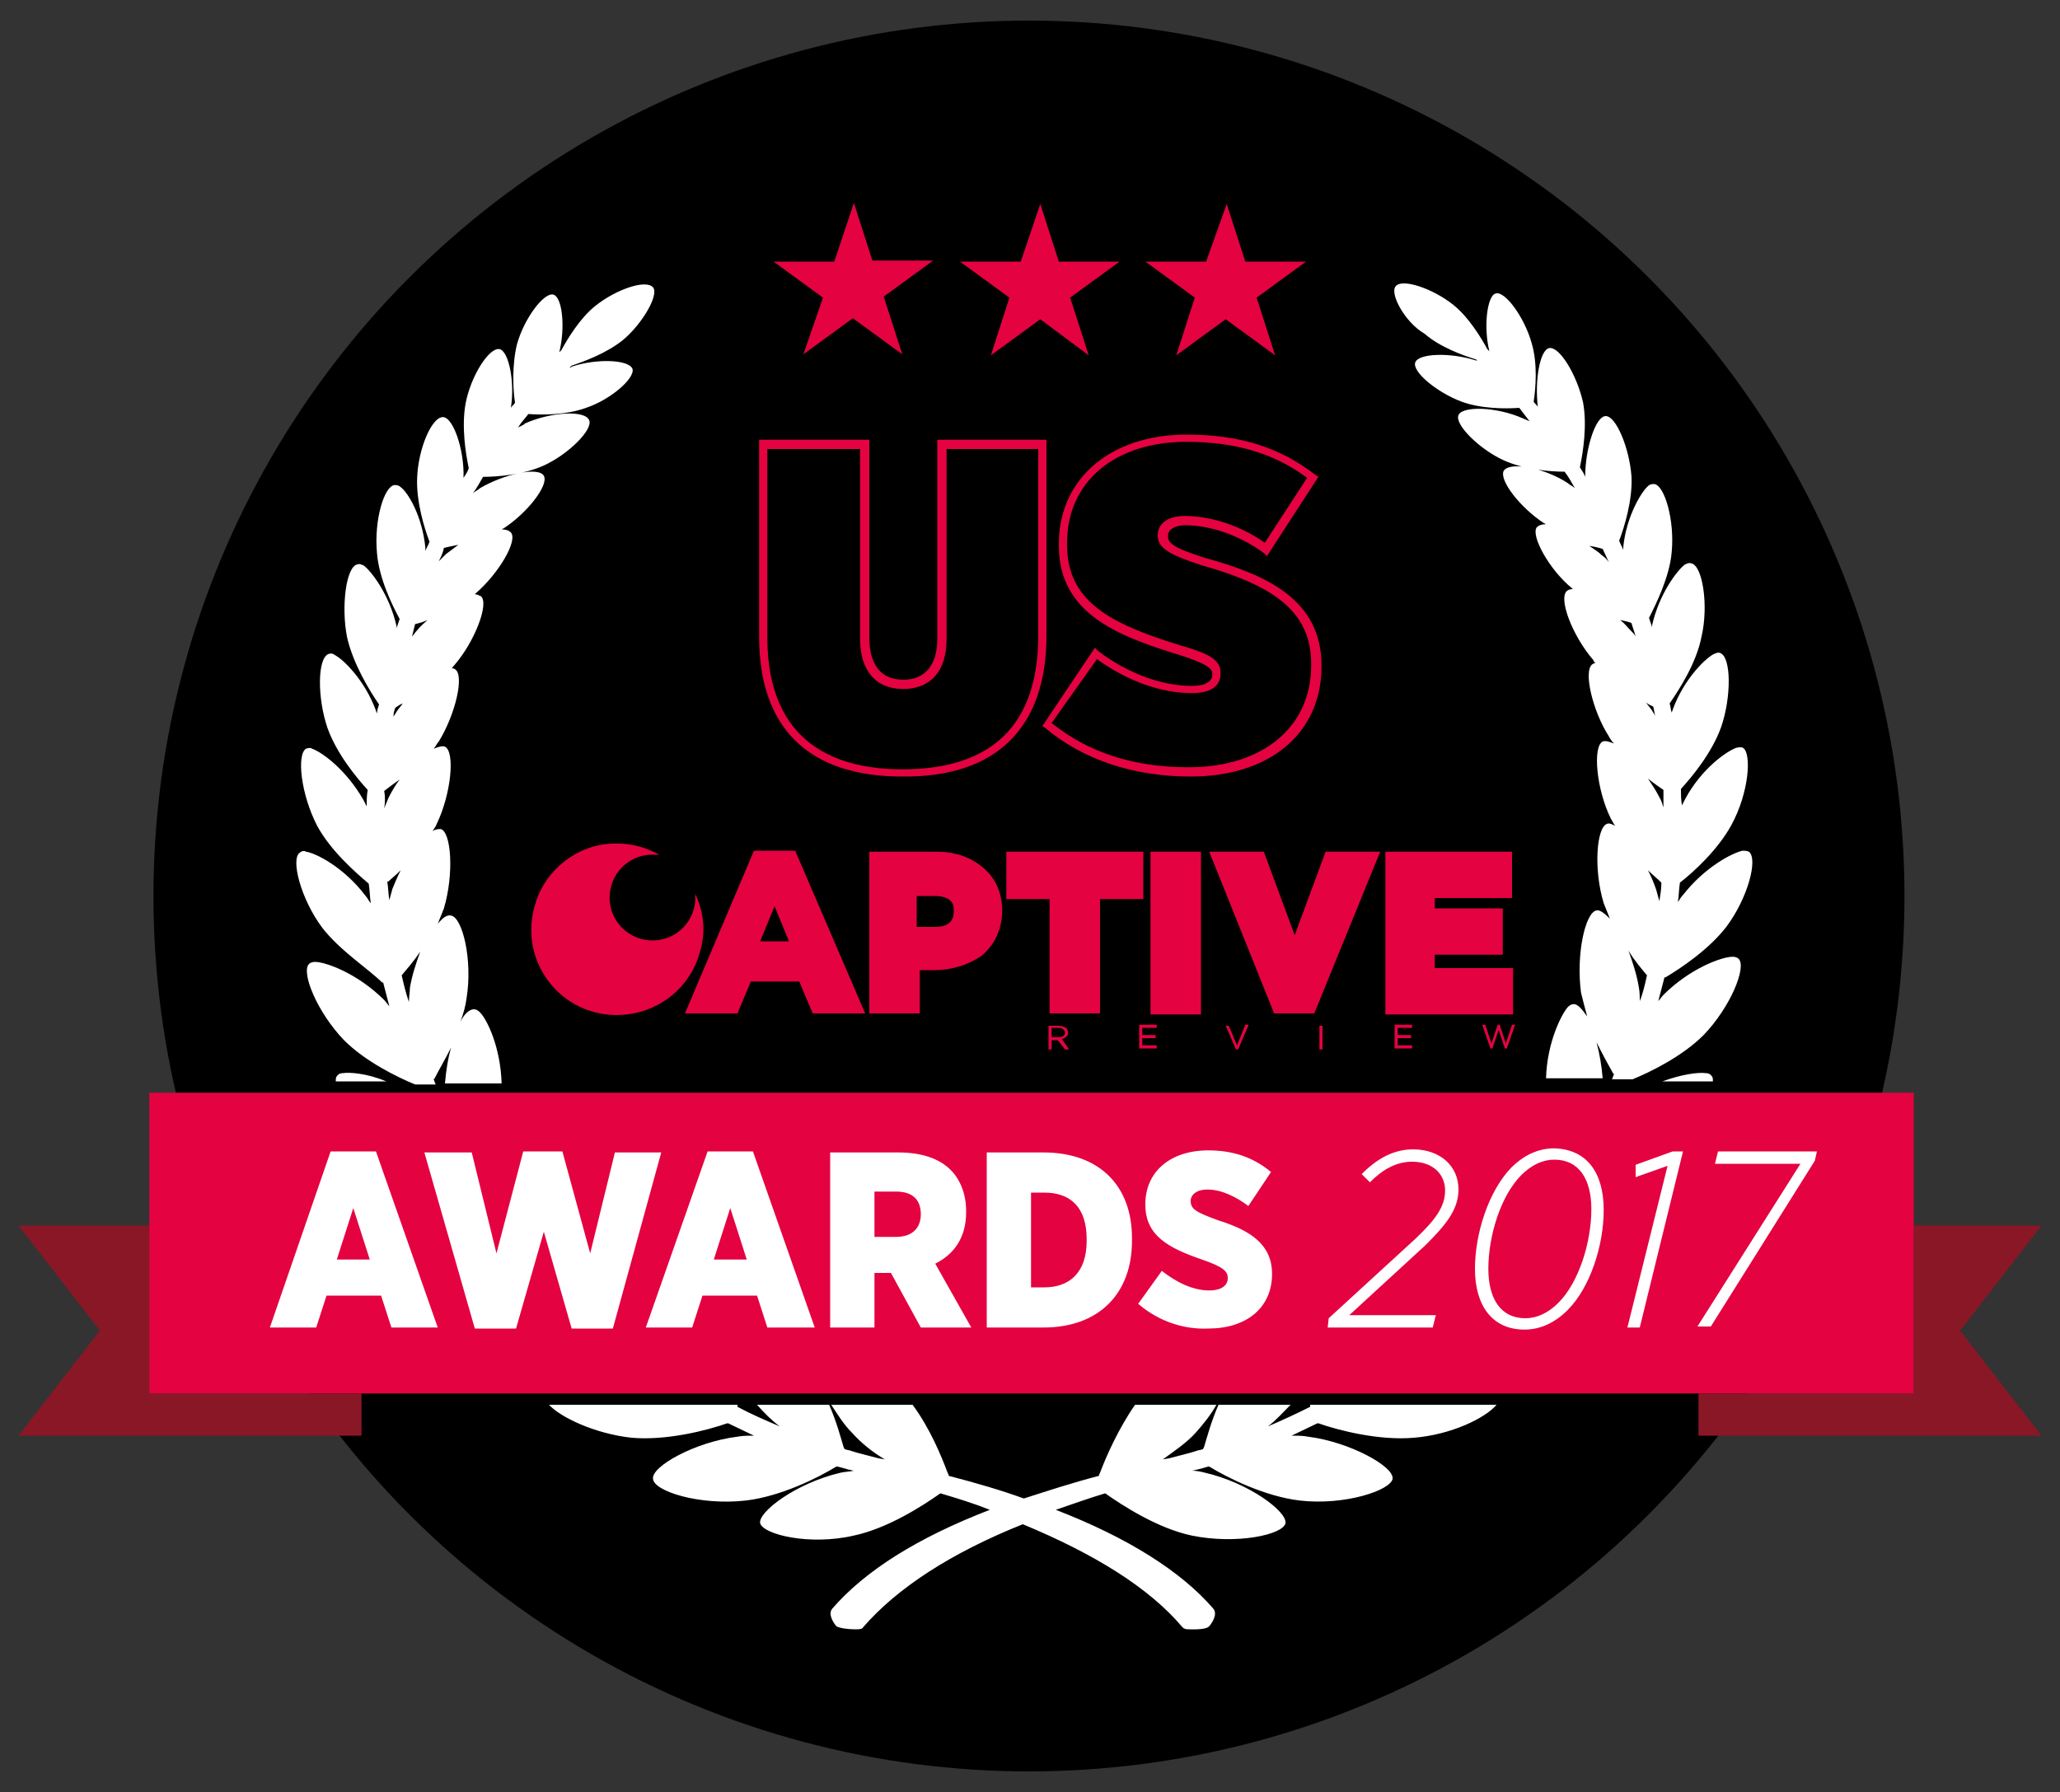 <?xml version="1.0" encoding="utf-8"?>
<!-- Generator: Adobe Illustrator 25.2.3, SVG Export Plug-In . SVG Version: 6.00 Build 0)  -->
<svg version="1.1" id="ZONE_6" xmlns="http://www.w3.org/2000/svg" xmlns:xlink="http://www.w3.org/1999/xlink" x="0px" y="0px"
	 viewBox="0 0 200 174" style="enable-background:new 0 0 200 174;" xml:space="preserve">
<rect x="0" y="0" width="200" height="174" fill="#333333" stroke="none"/>
<style type="text/css">
	.st0{fill:#FFFFFF;}
	.st1{fill:#8A1726;}
	.st2{fill:#E40240;}
</style>
<g>
	<circle cx="99.9" cy="87" r="85"/>
	<path class="st0" d="M37.5,105h-4.9c0-0.2,0-0.4,0.1-0.5c0.2-0.3,0.5-0.3,0.6-0.3C33.9,104.1,35.6,104.2,37.5,105z M166.2,104.5
		c-0.2-0.3-0.5-0.3-0.6-0.3c-0.7-0.1-2.3,0.1-4.2,0.8h4.9C166.3,104.8,166.3,104.6,166.2,104.5z M127.2,136.4
		C127.2,136.4,127.2,136.4,127.2,136.4l0,0.2c-1.4,0.7-2.7,1.3-4.1,1.9c0.8-0.6,1.5-1.4,2.2-2.1h-7c-0.7,1.6-1.1,3.1-1.4,4.1
		l-0.1,0.2c-0.2,0.1-0.5,0.1-0.7,0.2c-0.6,0.2-1.5,0.4-2.6,0.7l-0.6,0.1c1.1-0.8,2.3-1.6,3.2-2.6c0.8-0.9,1.5-1.8,2-2.7h-7.9
		c-1.6,2.3-2.8,5-3.4,6.6l-0.1,0.2c0,0,0,0.1,0,0.1c-2.7,0.7-5.1,1.5-7.3,2.2c-2.2-0.8-4.6-1.5-7.3-2.2c0,0,0-0.1,0-0.1L92,143
		c-0.6-1.6-1.7-4.3-3.4-6.6h-7.9c0.6,0.9,1.2,1.9,2,2.7c0.9,1,2,1.9,3.2,2.6l-0.6-0.1c-1.1-0.3-2-0.5-2.6-0.7
		c-0.2-0.1-0.5-0.1-0.7-0.2l-0.1-0.2c-0.3-1-0.7-2.5-1.4-4.1h-7c0.7,0.8,1.4,1.5,2.2,2.1c-1.4-0.6-2.8-1.2-4.1-1.9l0-0.2
		c0,0,0,0,0,0H53.3c1.1,1.2,4.4,2.8,8,3.2c3.4,0.3,7.3-0.7,9.3-1.4l0.1,0c0.8,0.4,1.7,0.8,2.5,1.2c-0.5,0-1.1,0-1.6,0.1
		c-4.1,0.5-8.4,2.9-8.2,4.1c0.1,1.2,4.5,2.6,9,2.1c3.4-0.4,7-2.2,8.8-3.3l0.1,0c0.4,0.1,0.8,0.2,1.1,0.3c0.2,0,0.3,0.1,0.5,0.1
		c-0.4,0.1-0.9,0.1-1.3,0.2c-4.3,1-8,3.8-7.8,4.9c0.3,1.1,4.8,2.2,9.1,1.2c3.3-0.7,6.7-2.9,8.4-4.1c1.7,0.5,3.3,1,4.8,1.6
		c-7,2.7-12.1,5.9-15.3,9.6c-0.5,0.6,0.3,1.6,0.4,1.7c0.3,0.2,1.2,0.3,1.7,0.3c0.2,0,0.3,0,0.3,0c0.2,0,0.5,0,0.6-0.2
		c3.3-3.8,8.5-7.2,15.5-10c7,2.9,12.3,6.2,15.5,10c0.2,0.2,0.4,0.2,0.6,0.2c0,0,1.7,0.1,2-0.3c0.1-0.1,0.9-1.1,0.4-1.7
		c-3.1-3.6-8.3-6.9-15.3-9.6c1.5-0.5,3.1-1.1,4.8-1.6c1.7,1.2,5.1,3.4,8.4,4.1c4.4,0.9,8.9-0.1,9.1-1.2c0.2-1.1-3.5-3.9-7.8-4.9
		c-0.4-0.1-0.8-0.2-1.3-0.2c0.2,0,0.4-0.1,0.5-0.1c0.4-0.1,0.8-0.2,1.1-0.3l0.1,0c1.8,1.1,5.4,2.9,8.8,3.3c4.4,0.5,8.8-1,9-2.1
		c0.2-1.2-4.2-3.6-8.2-4.1c-0.5-0.1-1-0.1-1.6-0.1c0.8-0.4,1.7-0.8,2.5-1.2l0.1,0c2,0.7,5.9,1.7,9.3,1.4c3.6-0.3,6.9-1.9,8-3.2
		H127.2z M31.3,90.1c-2.1-2.8-3.1-6.7-2.2-7.3c0.2-0.2,0.5-0.2,0.6-0.1c0.9,0.1,3.7,1.5,5.8,4.3c0.2,0.2,0.3,0.5,0.5,0.7
		c-0.1-0.6-0.1-1.3-0.2-1.9l0,0c-1.3-1.1-3.7-3.2-5-5.6c-1.6-3.1-2-6.9-1.1-7.5c0.3-0.1,0.5-0.1,0.6,0c0.9,0.3,3.3,2,5,5
		c0.1,0.2,0.2,0.4,0.3,0.6c0-0.5,0-1.1,0.1-1.6l0,0c-1.1-1.2-3-3.5-3.9-6c-1-2.9-1-6.8,0.1-7.2c0.3-0.1,0.5,0,0.6,0.1
		c0.8,0.4,2.9,2.4,4,5.4c0,0.1,0.1,0.2,0.1,0.3c0-0.3,0.1-0.6,0.2-0.9l0,0c-0.9-1.3-2.5-3.9-3.1-6.5c-0.6-3-0.1-6.9,1-7.1
		c0.3-0.1,0.5,0.1,0.6,0.1c0.7,0.5,2.5,2.8,3.2,5.9c0,0.1,0,0.1,0,0.2c0.1-0.3,0.2-0.6,0.3-0.9c-0.7-1.3-2-3.9-2.2-6.4
		c-0.3-3.2,0.7-6.5,1.7-6.6c0.2,0,0.4,0,0.6,0.2c0.7,0.5,2.1,2.8,2.4,5.9c0,0.1,0,0.2,0,0.3c0.1-0.3,0.3-0.6,0.4-0.9
		c-0.5-1.3-1.3-3.9-1.2-6.2c0.1-2.8,1.4-5.9,2.5-5.9c1,0,2.1,3.2,2,5.9c0.2-0.3,0.4-0.6,0.5-0.9l0-0.1c-0.3-1.4-0.7-4-0.3-6.2
		c0.5-2.7,2.3-5.5,3.3-5.3c0.9,0.2,1.5,3.2,1.1,5.7c0.1-0.2,0.3-0.3,0.4-0.5c-0.2-1.3-0.3-3.7,0.2-5.7c0.7-2.5,2.6-5,3.5-4.8
		c0.9,0.2,1.2,3.2,0.6,5.6c0.1-0.1,0.1-0.1,0.2-0.2c0.6-1.1,1.8-3.1,3.3-4.3c2-1.6,4.9-2.6,5.6-1.8c0.6,0.7-1,3.5-2.9,5.1
		c-1.6,1.3-3.8,2.1-5,2.5c-0.1,0.1-0.1,0.1-0.2,0.2c0.1,0,0.1,0,0.2-0.1c2.4-0.8,5.5-0.7,5.9,0.2c0.3,0.9-2.1,3-4.5,3.8
		c-1.9,0.7-4.3,0.7-5.6,0.6c-0.3,0.4-0.7,0.8-1,1.3c0.2-0.1,0.5-0.2,0.7-0.4c2.5-1.1,5.8-1.3,6.2-0.3c0.4,0.9-2,3.3-4.4,4.4
		c-2,0.9-4.5,1.1-5.9,1.1c-0.3,0.5-0.6,1.1-1,1.6c0.2-0.2,0.5-0.3,0.7-0.5c2.4-1.4,5.7-2.1,6.2-1.2c0.5,0.9-1.6,3.6-3.9,5.1
		c-0.1,0-0.1,0.1-0.2,0.1c0.4,0,0.7,0.1,0.9,0.3c0.7,0.8-1.2,4-3.4,5.9c0,0-0.1,0.1-0.1,0.1c0.2,0,0.4,0.1,0.6,0.2
		c0.8,0.7-0.6,4.4-2.6,6.7c-0.1,0.1-0.2,0.2-0.2,0.3c0.1,0,0.2,0,0.3,0.1c0.9,0.6,0,4.4-1.6,7c-0.2,0.2-0.3,0.5-0.5,0.7
		c0.5-0.2,0.9-0.3,1.1-0.2c1,0.5,0.6,4.6-0.8,7.5c-0.1,0.3-0.3,0.5-0.4,0.7c0.3-0.2,0.6-0.2,0.8-0.2c1,0.3,1.3,4.3,0.3,7.7
		c-0.2,0.5-0.4,1-0.6,1.5c0.5-0.6,0.9-0.9,1.3-0.8c1.1,0.2,2.1,4.3,1.5,8c-0.1,0.8-0.3,1.5-0.6,2.3c0.4-0.8,0.9-1.2,1.3-1.2
		c0.3,0,0.5,0.2,0.6,0.3c0.7,0.7,2,3.4,2.1,6.9h-5.5c0.1-1.2,0.3-2.5,0.6-3.5c-0.6,1.2-1.2,2.2-1.6,3l-0.1,0.1
		c0.1,0.2,0.1,0.3,0.2,0.5h-2c-1.7-0.7-4.8-2.2-6.9-4.3c-2.6-2.7-4.2-6.6-3.4-7.4c0.2-0.2,0.5-0.2,0.6-0.2c1,0,4.1,1.1,6.7,3.7
		c0.2,0.2,0.3,0.4,0.5,0.6c-0.2-0.8-0.4-1.5-0.6-2.3l-0.1,0C35.8,94.1,33,92.3,31.3,90.1z M42.6,54.5c0.2-0.2,0.5-0.5,0.7-0.7
		c0.4-0.3,0.8-0.6,1.2-0.9c-0.5,0.1-1,0.2-1.4,0.3C43,53.7,42.8,54.1,42.6,54.5z M38.9,84.5c-0.5,0.5-0.9,0.8-1.2,1.1l-0.1,0
		c0.1,0.6,0.1,1.2,0.2,1.8c0.1-0.4,0.2-0.7,0.3-1.1C38.3,85.8,38.6,85.1,38.9,84.5z M40.8,92.4c-0.6,0.9-1.3,1.7-1.8,2.3L39,94.7
		c0.2,0.9,0.4,1.7,0.7,2.6c0-0.5,0.1-1,0.1-1.4C40,94.7,40.4,93.5,40.8,92.4z M40,61.8c0.2-0.2,0.3-0.4,0.5-0.6c0.3-0.4,0.7-0.7,1-1
		c-0.4,0.2-0.8,0.3-1.2,0.4C40.2,61,40.1,61.4,40,61.8z M38.2,69.6c0.1-0.2,0.2-0.3,0.3-0.5c0.2-0.3,0.4-0.5,0.6-0.8
		c-0.3,0.1-0.5,0.3-0.7,0.4l0,0C38.3,68.9,38.2,69.2,38.2,69.6z M37.3,78.5c0.1-0.3,0.3-0.7,0.4-1c0.3-0.6,0.7-1.3,1.1-1.8
		c-0.6,0.4-1.1,0.8-1.5,1.1l0,0C37.4,77.3,37.4,77.9,37.3,78.5z M135.5,27.8c0.6-0.8,3.6,0.2,5.6,1.8c1.5,1.2,2.7,3.2,3.3,4.3
		c0.1,0.1,0.1,0.1,0.2,0.2c-0.6-2.4-0.2-5.4,0.6-5.6c0.9-0.3,2.8,2.3,3.5,4.8c0.6,2,0.4,4.4,0.2,5.7c0.1,0.2,0.3,0.3,0.4,0.5
		c-0.3-2.6,0.2-5.5,1.1-5.7c1-0.2,2.7,2.6,3.3,5.3c0.4,2.2,0,4.8-0.3,6.2l0,0.1c0.2,0.3,0.4,0.6,0.5,0.9c0-2.7,1-5.9,2-5.9
		c0,0,0,0,0,0c1,0,2.3,3.1,2.5,5.9c0.1,2.3-0.7,4.9-1.2,6.2c0.1,0.3,0.3,0.6,0.4,0.9c0-0.1,0-0.2,0-0.3c0.3-3,1.8-5.4,2.4-5.9
		c0.2-0.2,0.4-0.2,0.6-0.2c1,0.1,2,3.5,1.7,6.6c-0.2,2.4-1.5,5-2.2,6.4c0.1,0.3,0.2,0.6,0.3,0.9c0-0.1,0-0.1,0-0.2
		c0.7-3.1,2.5-5.4,3.2-5.9c0.1,0,0.3-0.2,0.6-0.1c1.1,0.2,1.7,4.1,1,7.1c-0.5,2.6-2.2,5.2-3.1,6.5l0,0c0.1,0.3,0.1,0.6,0.2,0.9
		c0-0.1,0.1-0.2,0.1-0.3c1.1-3,3.2-5,4-5.4c0.1,0,0.3-0.2,0.6-0.1c1.1,0.4,1.1,4.3,0.1,7.2c-0.9,2.5-2.8,4.8-3.9,6l0,0
		c0,0.5,0,1.1,0.1,1.6c0.1-0.2,0.2-0.4,0.3-0.6c1.6-3,4.1-4.7,5-5c0.1,0,0.4-0.1,0.6,0c0.9,0.5,0.6,4.4-1.1,7.5
		c-1.3,2.4-3.7,4.6-5,5.6l0,0c-0.1,0.6-0.1,1.3-0.2,1.9c0.2-0.3,0.3-0.5,0.5-0.7c2.1-2.7,4.8-4.1,5.8-4.3c0.1,0,0.4,0,0.6,0.1
		c0.9,0.7-0.1,4.5-2.2,7.3c-1.7,2.2-4.4,4-5.9,4.9l-0.1,0c-0.2,0.8-0.4,1.5-0.6,2.3c0.2-0.2,0.3-0.4,0.5-0.6
		c2.6-2.6,5.7-3.7,6.7-3.7c0.1,0,0.4,0,0.6,0.2c0.8,0.8-0.8,4.7-3.4,7.4c-2.1,2.1-5.2,3.6-6.9,4.3h-2c0.1-0.2,0.1-0.3,0.2-0.5
		l-0.1-0.1c-0.4-0.7-1-1.8-1.6-3c0.3,1.1,0.5,2.3,0.6,3.5h-5.5c0.1-3.5,1.5-6.2,2.1-6.9c0.1-0.1,0.3-0.3,0.6-0.3c0,0,0,0,0,0
		c0.4,0,0.8,0.5,1.3,1.2c-0.2-0.7-0.4-1.5-0.6-2.3c-0.5-3.7,0.4-7.8,1.5-8c0.3-0.1,0.8,0.3,1.3,0.8c-0.2-0.5-0.4-1-0.6-1.5
		c-1-3.3-0.7-7.3,0.3-7.7c0.2-0.1,0.5,0,0.8,0.2c-0.1-0.2-0.3-0.5-0.4-0.7c-1.4-2.8-1.8-7-0.8-7.5c0.3-0.1,0.6,0,1.1,0.2
		c-0.2-0.2-0.4-0.5-0.5-0.7c-1.6-2.5-2.5-6.4-1.6-7c0.1-0.1,0.2-0.1,0.3-0.1c-0.1-0.1-0.2-0.2-0.2-0.3c-2-2.3-3.4-5.9-2.6-6.7
		c0.1-0.1,0.3-0.2,0.6-0.2c0,0-0.1-0.1-0.1-0.1c-2.2-1.8-4-5.1-3.4-5.9c0.2-0.2,0.5-0.3,0.9-0.3c-0.1,0-0.1-0.1-0.2-0.1
		c-2.3-1.5-4.4-4.2-3.9-5.1c0.6-0.9,3.9-0.3,6.2,1.2c0.2,0.2,0.5,0.3,0.7,0.5c-0.3-0.5-0.6-1.1-1-1.6c-1.4,0-3.9-0.2-5.9-1.1
		c-2.4-1.1-4.8-3.5-4.4-4.4c0.4-0.9,3.7-0.8,6.2,0.3c0.2,0.1,0.5,0.2,0.7,0.3c-0.3-0.4-0.7-0.9-1-1.3c-1.3,0.1-3.7,0.1-5.6-0.6
		c-2.4-0.9-4.8-2.9-4.5-3.8c0.3-0.9,3.4-1,5.9-0.2c0.1,0,0.1,0,0.2,0.1c-0.1-0.1-0.1-0.1-0.2-0.2c-1.3-0.4-3.5-1.2-5-2.5
		C136.4,31.3,134.9,28.5,135.5,27.8z M159.9,94.7L159.9,94.7c-0.5-0.6-1.2-1.4-1.8-2.4c0.4,1.1,0.8,2.3,1,3.5c0.1,0.5,0.1,1,0.1,1.4
		C159.5,96.5,159.7,95.6,159.9,94.7z M161.3,85.7L161.3,85.7c-0.4-0.4-0.8-0.7-1.3-1.2c0.3,0.6,0.6,1.3,0.8,1.9
		c0.1,0.4,0.2,0.7,0.3,1.1C161.2,86.9,161.3,86.3,161.3,85.7z M161.5,76.7c-0.4-0.3-0.9-0.6-1.5-1.1c0.4,0.6,0.8,1.2,1.1,1.8
		c0.2,0.3,0.3,0.7,0.4,1C161.5,77.9,161.5,77.3,161.5,76.7L161.5,76.7z M159.8,68.2c0.2,0.3,0.4,0.5,0.6,0.8
		c0.1,0.2,0.2,0.3,0.3,0.5c-0.1-0.3-0.1-0.6-0.2-0.9l0,0C160.3,68.5,160,68.4,159.8,68.2z M157.3,60.2c0.4,0.3,0.7,0.7,1,1
		c0.2,0.2,0.4,0.4,0.5,0.6c-0.1-0.4-0.3-0.9-0.4-1.3C158.2,60.4,157.8,60.3,157.3,60.2z M154.3,53c0.4,0.3,0.8,0.5,1.2,0.9
		c0.3,0.2,0.5,0.4,0.7,0.7c-0.2-0.4-0.4-0.9-0.6-1.3C155.3,53.2,154.9,53.1,154.3,53z"/>
	<path class="st1" d="M35.1,139.4H1.8l7.9-10.2L1.8,119h12.7v16.3h20.6V139.4z M198.2,139.4h-33.3v-4.1h20.9V119h12.4l-7.9,10.2
		L198.2,139.4z"/>
	<path class="st2" d="M185.8,135.3H14.5v-29.2h171.3V135.3z M103.1,100.9l0.7,1h-0.4l-0.7-0.9h-0.6v0.9h-0.3v-2.3h1
		c0.3,0,0.5,0.1,0.7,0.2c0.1,0.1,0.2,0.3,0.2,0.5C103.7,100.6,103.4,100.8,103.1,100.9z M102.8,99.8h-0.7v0.9h0.7
		c0.4,0,0.6-0.2,0.6-0.4S103.2,99.8,102.8,99.8z M110.9,100.8h1.3v-0.3h-1.3v-0.7h1.4v-0.3h-1.7v2.3h1.7v-0.3h-1.4V100.8z
		 M128.1,101.9h0.3v-2.3h-0.3V101.9z M146.8,99.5l-0.6,1.8l-0.6-1.8l0,0h-0.2l-0.6,1.8l-0.6-1.8h-0.3l0.8,2.3h0.2l0.6-1.8l0.6,1.8
		h0.2l0.8-2.3H146.8z M120.1,101.5l-0.8-1.9l0,0H119l1,2.3l0,0h0.2l1-2.3l0-0.1h-0.3L120.1,101.5z M135.7,100.8h1.3v-0.3h-1.3v-0.7
		h1.4v-0.3h-1.7v2.3h1.7v-0.3h-1.4V100.8z M67.5,86.8c0,0.2,0,0.4,0,0.7c-0.2,2.3-2.2,4-4.5,3.8c-2.3-0.2-4-2.2-3.8-4.5
		c0.2-2.3,2.2-4,4.5-3.8c0.1,0,0.2,0,0.3,0c-1.6-0.9-3.4-1.3-5.5-1c-3.1,0.5-5.8,2.9-6.6,6c-1.6,5.7,3,11.2,9,10.5
		c3.3-0.4,6.1-2.7,7-5.9C68.6,90.5,68.3,88.5,67.5,86.8 M101.9,98.5V87.3h-4.2v-4.6H111v4.6h-4.2v11.1H101.9z M116.6,98.5h-4.9V82.7
		h4.9V98.5z M117.4,82.7h5.3l3,8.1l3-8.1h5.3l-6.4,15.7h-3.9L117.4,82.7z M134.5,98.5V82.7h12.3v4.5h-7.5v1h6.6v4.5h-6.6V94h7.6v4.5
		H134.5z M95.5,84.3c-1.1-1-2.7-1.6-4.5-1.6h-6.6v15.7h4.9v-4.2h1.4c1.7,0,3.3-0.5,4.6-1.4c1.2-1,2-2.5,2-4.4v0
		C97.3,86.8,96.7,85.3,95.5,84.3 M92.6,88.5c0,0.9-0.5,1.5-1.8,1.5H89V87h1.8c0.7,0,1.2,0.2,1.4,0.4C92.5,87.6,92.6,87.9,92.6,88.5
		L92.6,88.5z M77.2,82.6h-4l-6.7,15.8h5.1l1.3-3.1h4.7l1.3,3.1H84L77.2,82.6z M73.8,91.4l1.4-3.4l1.4,3.4H73.8z M101.6,61.7V42.7H91
		v19.3c0,2.6-1.2,4-3.3,4c-2.2,0-3.3-1.5-3.3-4.1V42.7H73.7v19.1c0,8.9,4.8,13.6,13.9,13.6C96.7,75.5,101.6,70.7,101.6,61.7z
		 M83.5,43.6v18.4c0,3.1,1.5,4.9,4.2,4.9c2.6,0,4.2-1.7,4.2-4.8V43.6h8.9v18.1c0,8.6-4.4,13-13.2,13c-6,0-13.1-2.2-13.1-12.8V43.6
		H83.5z M128.3,64.7v-0.1c0-6.4-5.4-8.8-11.2-10.4c-2.9-0.9-3.7-1.4-3.7-2.1v-0.1c0-0.6,0.7-1,1.7-1c2.4,0,5.3,1,7.6,2.7l0.3,0.3
		l5-7.7l-0.3-0.2c-3.5-2.7-7.4-3.9-12.5-3.9c-7.4,0-12.4,4.3-12.4,10.6V53c0,6.5,5.6,8.7,11.4,10.5c2.9,0.9,3.5,1.4,3.5,1.9v0.1
		c0,0.7-0.7,1.1-2,1.1c-2.9,0-6.2-1.2-9.1-3.4l-0.3-0.3l-5.1,7.6l0.3,0.2c3.7,3.1,8.6,4.7,14.1,4.7
		C123.3,75.4,128.3,71.2,128.3,64.7z M106.5,64c2.9,2.1,6.2,3.3,9.2,3.3c2.5,0,2.8-1.2,2.8-1.9v-0.1c0-1.3-1.3-1.9-4.1-2.7
		c-6.8-2.1-10.8-4.3-10.8-9.7v-0.2c0-5.9,4.6-9.8,11.6-9.8c4.7,0,8.5,1.1,11.7,3.5l-4.1,6.3c-2.4-1.7-5.3-2.6-7.8-2.6
		c-1.9,0-2.6,1-2.6,1.8v0.1c0,1.3,1.3,1.9,4.3,2.9c7.5,2.1,10.6,4.8,10.6,9.6v0.1c0,6-4.7,9.9-11.9,9.9c-5.3,0-9.7-1.4-13.3-4.3
		L106.5,64z M81,25.4h-5.9l4.8,3.5L78,34.4l4.8-3.5l4.8,3.5l-1.8-5.6l4.8-3.5h-5.9l-1.8-5.6L81,25.4z M101,19.8l1.8,5.6h5.9
		l-4.8,3.5l1.8,5.6L101,31l-4.8,3.5l1.8-5.6l-4.8-3.5h5.9L101,19.8z M119.1,19.8l1.8,5.6h5.9l-4.8,3.5l1.8,5.6l-4.8-3.5l-4.8,3.5
		l1.8-5.6l-4.8-3.5h5.9L119.1,19.8z"/>
	<path class="st0" d="M32.1,111.8h4.4l6,17.1H38l-1-3.1h-5.3l-1,3.1h-4.5L32.1,111.8z M35.9,122.3l-1.6-5l-1.6,5H35.9z M41.2,111.9
		h4.6l2.4,9.8l2.6-9.9h3.8l2.7,9.9l2.4-9.8h4.5l-4.7,17.1h-4l-2.7-9.4l-2.7,9.4h-4L41.2,111.9z M68.7,111.8h4.4l6,17.1h-4.6l-1-3.1
		h-5.3l-1,3.1h-4.5L68.7,111.8z M72.5,122.3l-1.6-5l-1.6,5H72.5z M80.5,111.9h6.7c2.3,0,4,0.6,5.1,1.7c0.9,0.9,1.5,2.3,1.5,4v0.1
		c0,2.5-1.2,4.1-3,5l3.5,6.2h-4.9l-2.9-5.3h-1.6v5.3h-4.3V111.9z M87,120.1c1.5,0,2.4-0.8,2.4-2.2v0c0-1.5-0.9-2.2-2.4-2.2h-2.1v4.4
		H87z M95.7,111.9h5.6c5.5,0,8.6,3.3,8.6,8.3v0.3c0,5-3.1,8.4-8.6,8.4h-5.5V111.9z M100.1,115.8v9.2h1.3c2.4,0,4.1-1.4,4.1-4.5v-0.2
		c0-3.1-1.6-4.5-4.1-4.5H100.1z M110.5,126.6l2.3-3.2c1.4,1.1,3,1.9,4.6,1.9c1.2,0,1.8-0.5,1.8-1.2v0c0-0.7-0.5-1.1-2.5-1.8
		c-3.2-1.1-5.5-2.3-5.5-5.3v-0.1c0-3.1,2.4-5.2,6.1-5.2c2.3,0,4.3,0.6,6.1,2.1l-2.2,3.3c-1.2-0.9-2.6-1.6-4-1.6
		c-1,0-1.6,0.5-1.6,1.1v0c0,0.8,0.5,1.1,2.7,1.9c3.2,1,5.2,2.4,5.2,5.2v0c0,3.3-2.5,5.3-6.2,5.3
		C114.9,129.1,112.5,128.3,110.5,126.6z M129,128l8.4-7.7c1.9-1.8,2.9-3.1,2.9-4.7c0-1.6-1.2-2.8-3.2-2.8c-1.6,0-2.9,0.8-4.1,2
		l-0.8-0.8c1.3-1.3,2.9-2.4,5-2.4c2.6,0,4.4,1.6,4.4,3.9c0,2-1.3,3.5-3.2,5.4l-7.4,6.8h8.4l-0.3,1.2h-10.2L129,128z M155.7,117.5
		c0,3.4-1.3,7.5-3.5,9.7c-1.2,1.2-2.6,1.9-4.2,1.9c-3.1,0-4.8-2.3-4.8-5.9c0-3.4,1.3-7.5,3.5-9.8c1.2-1.2,2.6-1.9,4.2-1.9
		C154.1,111.6,155.7,113.9,155.7,117.5z M151.3,126.5c2-2,3.2-5.9,3.2-9.1c0-2.9-1.2-4.8-3.6-4.8c-1.1,0-2.2,0.5-3.2,1.5
		c-2,2-3.2,5.9-3.2,9.1c0,2.9,1.2,4.8,3.6,4.8C149.2,128,150.3,127.5,151.3,126.5z M161.9,113.2l-3.1,1.1l0-1.2l3.6-1.3h1l-4.2,17.1
		H158L161.9,113.2z M174.8,113h-8.3l0.3-1.2h9.6l-0.2,0.9l-10.1,16.1h-1.3L174.8,113z"/>
</g>
</svg>

